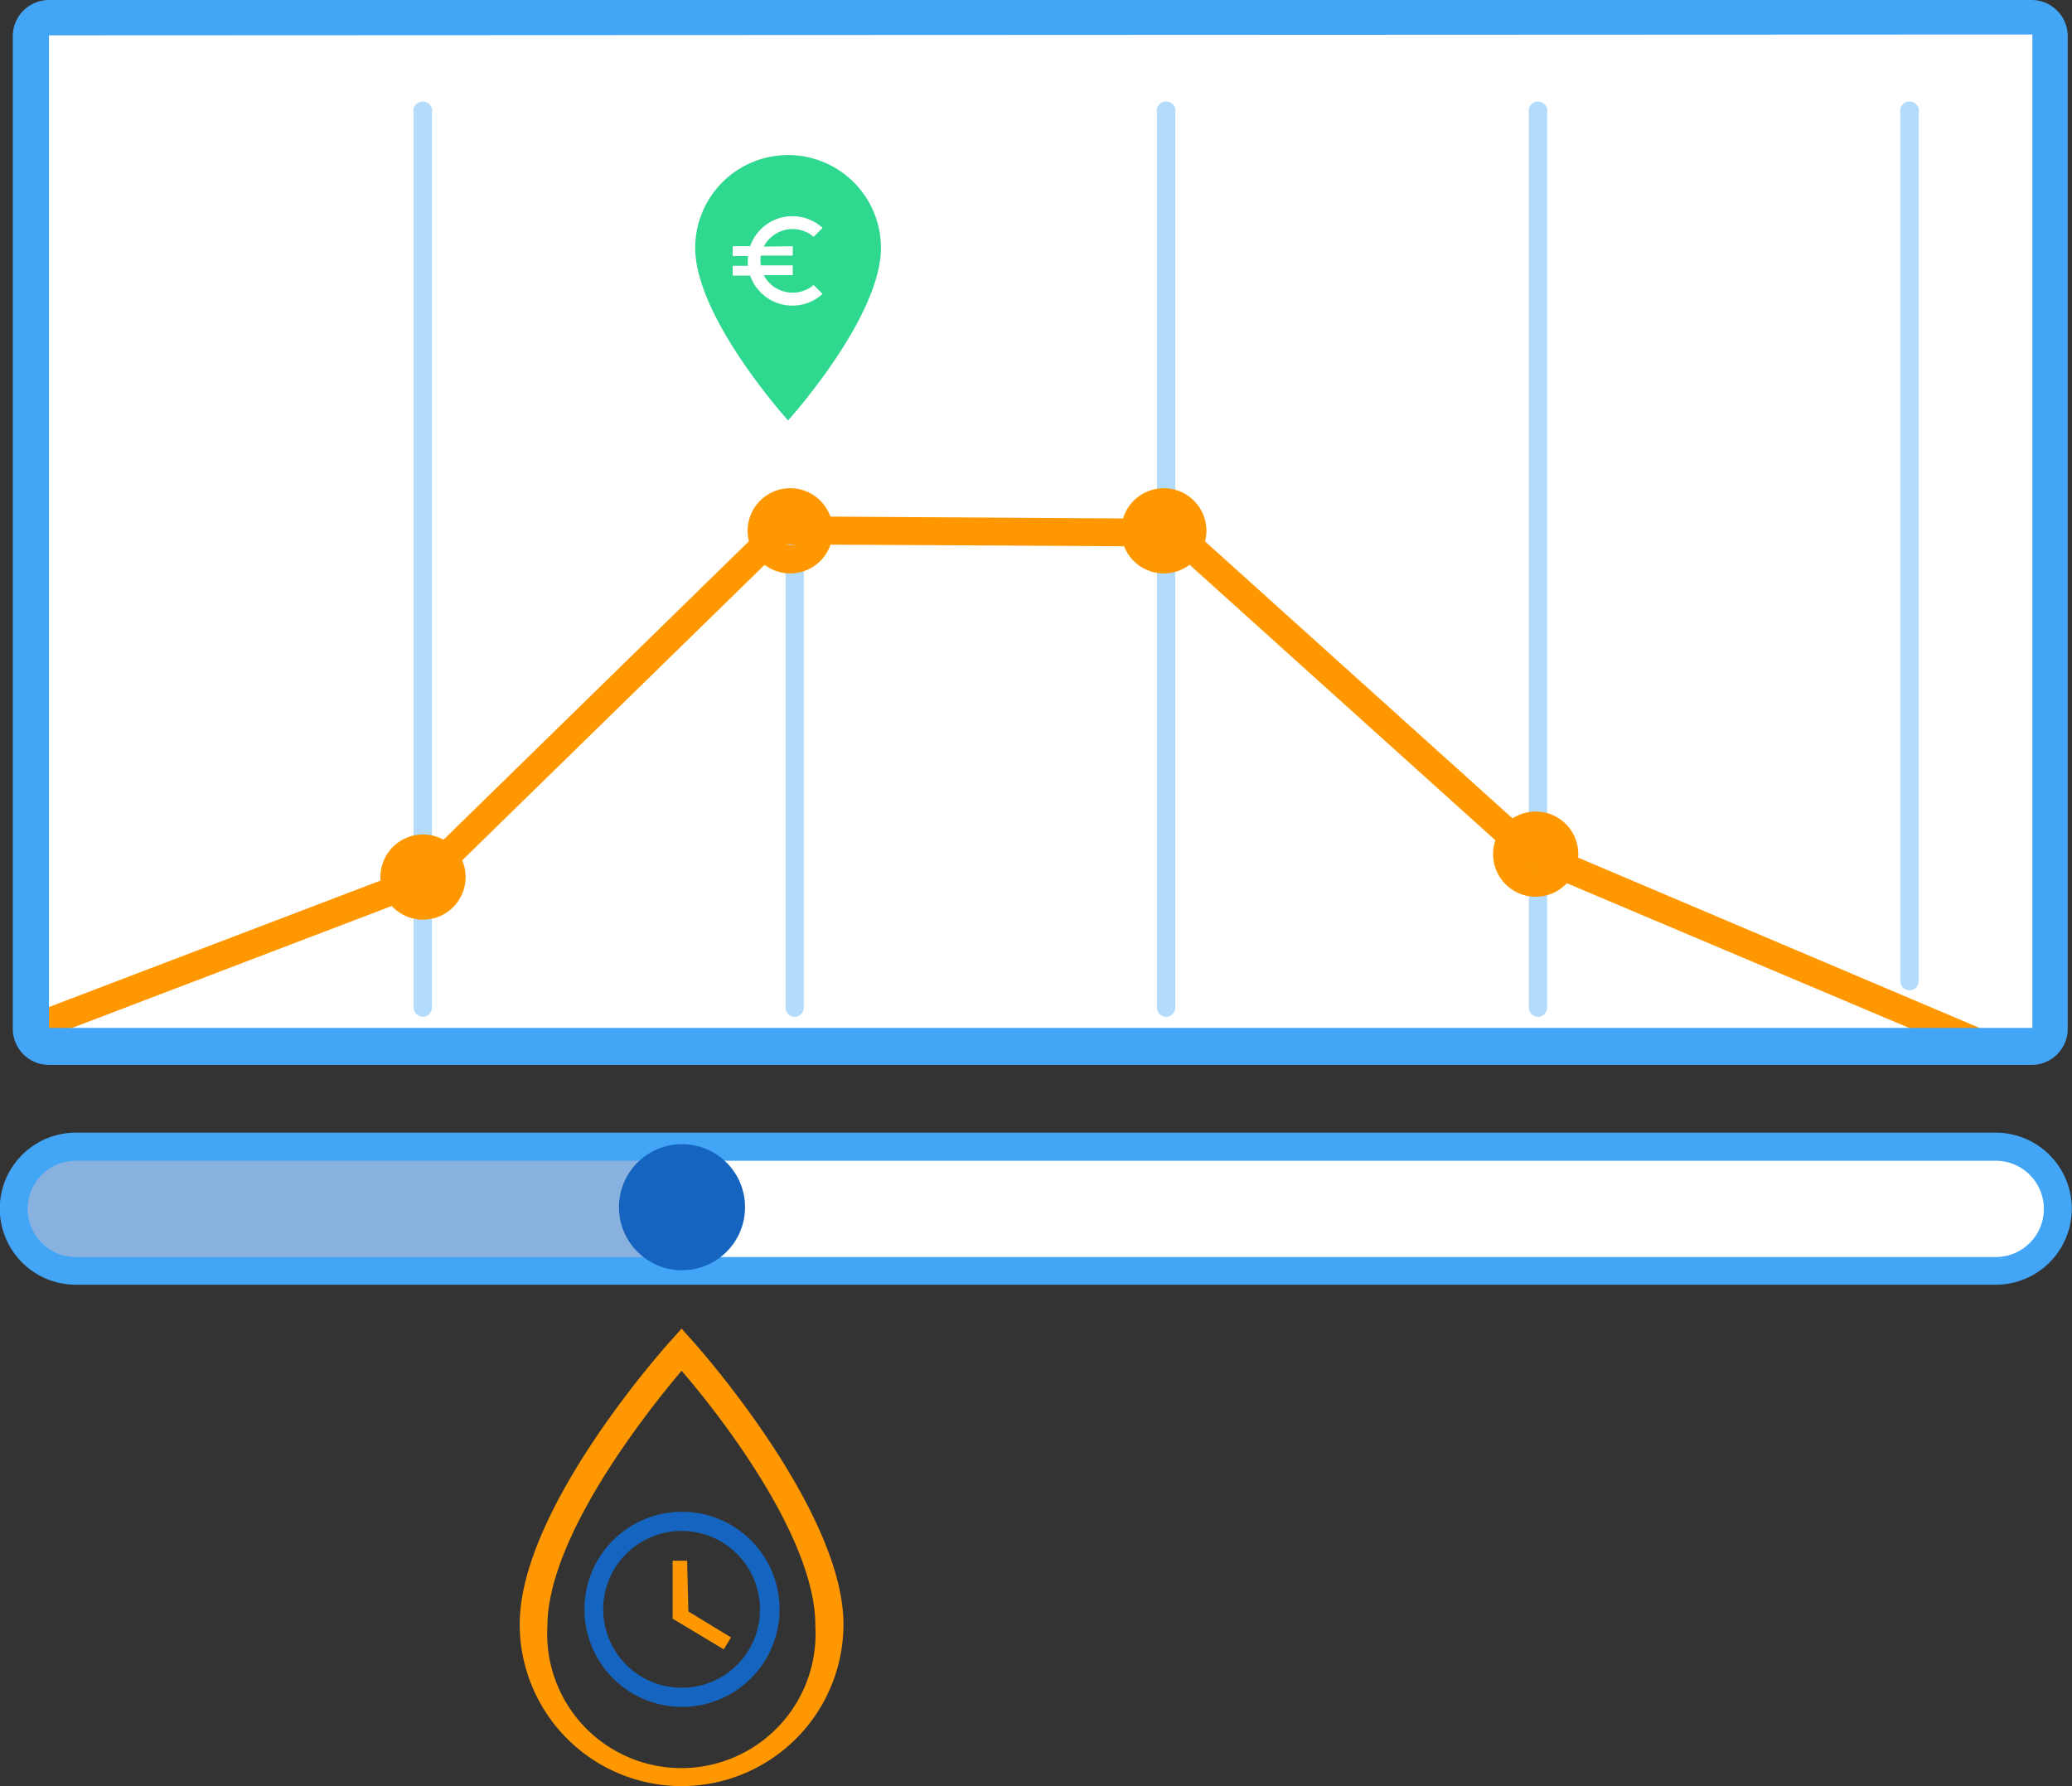 <svg xmlns="http://www.w3.org/2000/svg" viewBox="0 0 48.64 41.93"><rect x="0" y="0" width="48.64" height="41.93" fill="#333333" stroke="none"/><defs><style>.cls-1{fill:#fff;}.cls-2{fill:#b3dbfb;}.cls-3{fill:#ff9800;}.cls-4{fill:#2ed88f;}.cls-5{fill:#42a5f5;}.cls-6,.cls-7{fill:#1565c0;}.cls-6{opacity:0.5;}</style></defs><title>Asset 62</title><g id="Layer_2" data-name="Layer 2"><g id="Layer_1-2" data-name="Layer 1"><rect class="cls-1" x="0.88" y="0.6" width="47.33" height="23.89"/><rect class="cls-1" x="0.14" y="26.72" width="48.37" height="3.16" rx="1.58" ry="1.58"/><path class="cls-2" d="M9.93,23.87a.22.22,0,0,1-.22-.22v-21a.22.22,0,1,1,.43,0v21A.22.22,0,0,1,9.93,23.87Z"/><path class="cls-2" d="M18.66,23.87a.22.22,0,0,1-.22-.22V12.45a.22.22,0,1,1,.43,0v11.2A.22.22,0,0,1,18.66,23.87Z"/><path class="cls-2" d="M27.38,23.87a.22.22,0,0,1-.22-.22v-21a.22.22,0,1,1,.43,0v21A.22.22,0,0,1,27.38,23.87Z"/><path class="cls-2" d="M36.11,23.87a.22.22,0,0,1-.22-.22v-21a.22.22,0,1,1,.43,0v21A.22.22,0,0,1,36.11,23.87Z"/><path class="cls-2" d="M44.83,23.25a.22.22,0,0,1-.22-.22V2.65a.22.22,0,1,1,.43,0V23A.22.22,0,0,1,44.83,23.25Z"/><path class="cls-3" d="M16,41.93a3.8,3.8,0,0,1-3.8-3.8c0-2.7,3.41-6.51,3.56-6.67l.24-.27.24.27c.15.16,3.56,4,3.56,6.67A3.8,3.8,0,0,1,16,41.93Zm0-9.75c-.78.92-3.15,3.89-3.15,6a3.15,3.15,0,1,0,6.29,0C19.16,36.07,16.79,33.09,16,32.18Z"/><path class="cls-4" d="M18.5,3.64a2.18,2.18,0,0,0-2.18,2.18c0,1.64,2.18,4.05,2.18,4.05s2.18-2.41,2.18-4.05A2.18,2.18,0,0,0,18.5,3.64Zm.11,2.14V6h-.75a.74.74,0,0,0,0,.23h.75v.23h-.68a.76.76,0,0,0,.68.41.75.75,0,0,0,.49-.18l.21.21a1.05,1.05,0,0,1-1.7-.43H17.2V6.24h.36a1,1,0,0,1,0-.23H17.2V5.78h.41a1.05,1.05,0,0,1,1.7-.43l-.21.21a.76.76,0,0,0-1.17.23Z"/><polygon class="cls-3" points="46.61 24.89 35.73 20.29 27.45 12.83 18.44 12.78 10.11 20.92 0.83 24.46 0.6 23.85 9.75 20.36 18.18 12.12 27.7 12.18 36.07 19.72 46.82 24.28 46.61 24.89"/><path class="cls-3" d="M9.93,21.59a1,1,0,1,1,1-1A1,1,0,0,1,9.93,21.59Zm0-1.26a.31.31,0,1,0,.31.31A.31.31,0,0,0,9.93,20.33Z"/><path class="cls-3" d="M18.6,13.46a1,1,0,1,1,.93-1.2h0a1,1,0,0,1-.93,1.2Zm0-1.26h-.08a.3.3,0,1,0,.08,0Z"/><path class="cls-3" d="M27.38,13.46a1,1,0,1,1,.92-1.2h0a1,1,0,0,1-.92,1.2Zm0-1.26h-.08a.3.3,0,1,0,.08,0Z"/><path class="cls-3" d="M36.11,21.05a1,1,0,1,1,.92-1.2h0a1,1,0,0,1-.92,1.2Zm0-1.26H36a.31.31,0,1,0,.37.22h0A.31.31,0,0,0,36.11,19.79Z"/><path class="cls-5" d="M1.15,25a.85.85,0,0,1-.85-.85V.85A.85.85,0,0,1,1.15,0H47.69a.85.85,0,0,1,.85.85v23.3a.85.85,0,0,1-.85.85ZM1.15.83l0,0v23.3l46.56,0,0-23.32Z"/><path class="cls-5" d="M47.69,24.91H1.15a.76.76,0,0,1-.76-.76V.85A.76.76,0,0,1,1.15.09H47.69a.76.76,0,0,1,.76.76v23.3A.76.76,0,0,1,47.69,24.91ZM1.15.74A.11.11,0,0,0,1,.85v23.3a.11.11,0,0,0,.11.11H47.69a.11.11,0,0,0,.11-.11V.85a.11.11,0,0,0-.11-.11Z"/><rect class="cls-6" x="0.33" y="26.92" width="15.69" height="2.91" rx="1.46" ry="1.46"/><path class="cls-5" d="M46.85,30.16H1.78a1.78,1.78,0,0,1,0-3.57H46.85a1.78,1.78,0,0,1,0,3.57ZM1.78,27.25a1.13,1.13,0,1,0,0,2.26H46.85a1.13,1.13,0,0,0,0-2.26Z"/><circle class="cls-7" cx="16.01" cy="28.34" r="1.48"/><path class="cls-7" d="M16,35.49a2.29,2.29,0,1,0,2.3,2.29A2.29,2.29,0,0,0,16,35.49Zm0,4.13a1.84,1.84,0,1,1,1.84-1.84A1.83,1.83,0,0,1,16,39.62Z"/><path class="cls-3" d="M16.13,36.64h-.34V38l1.2.72.17-.28-1-.61Z"/></g></g></svg>